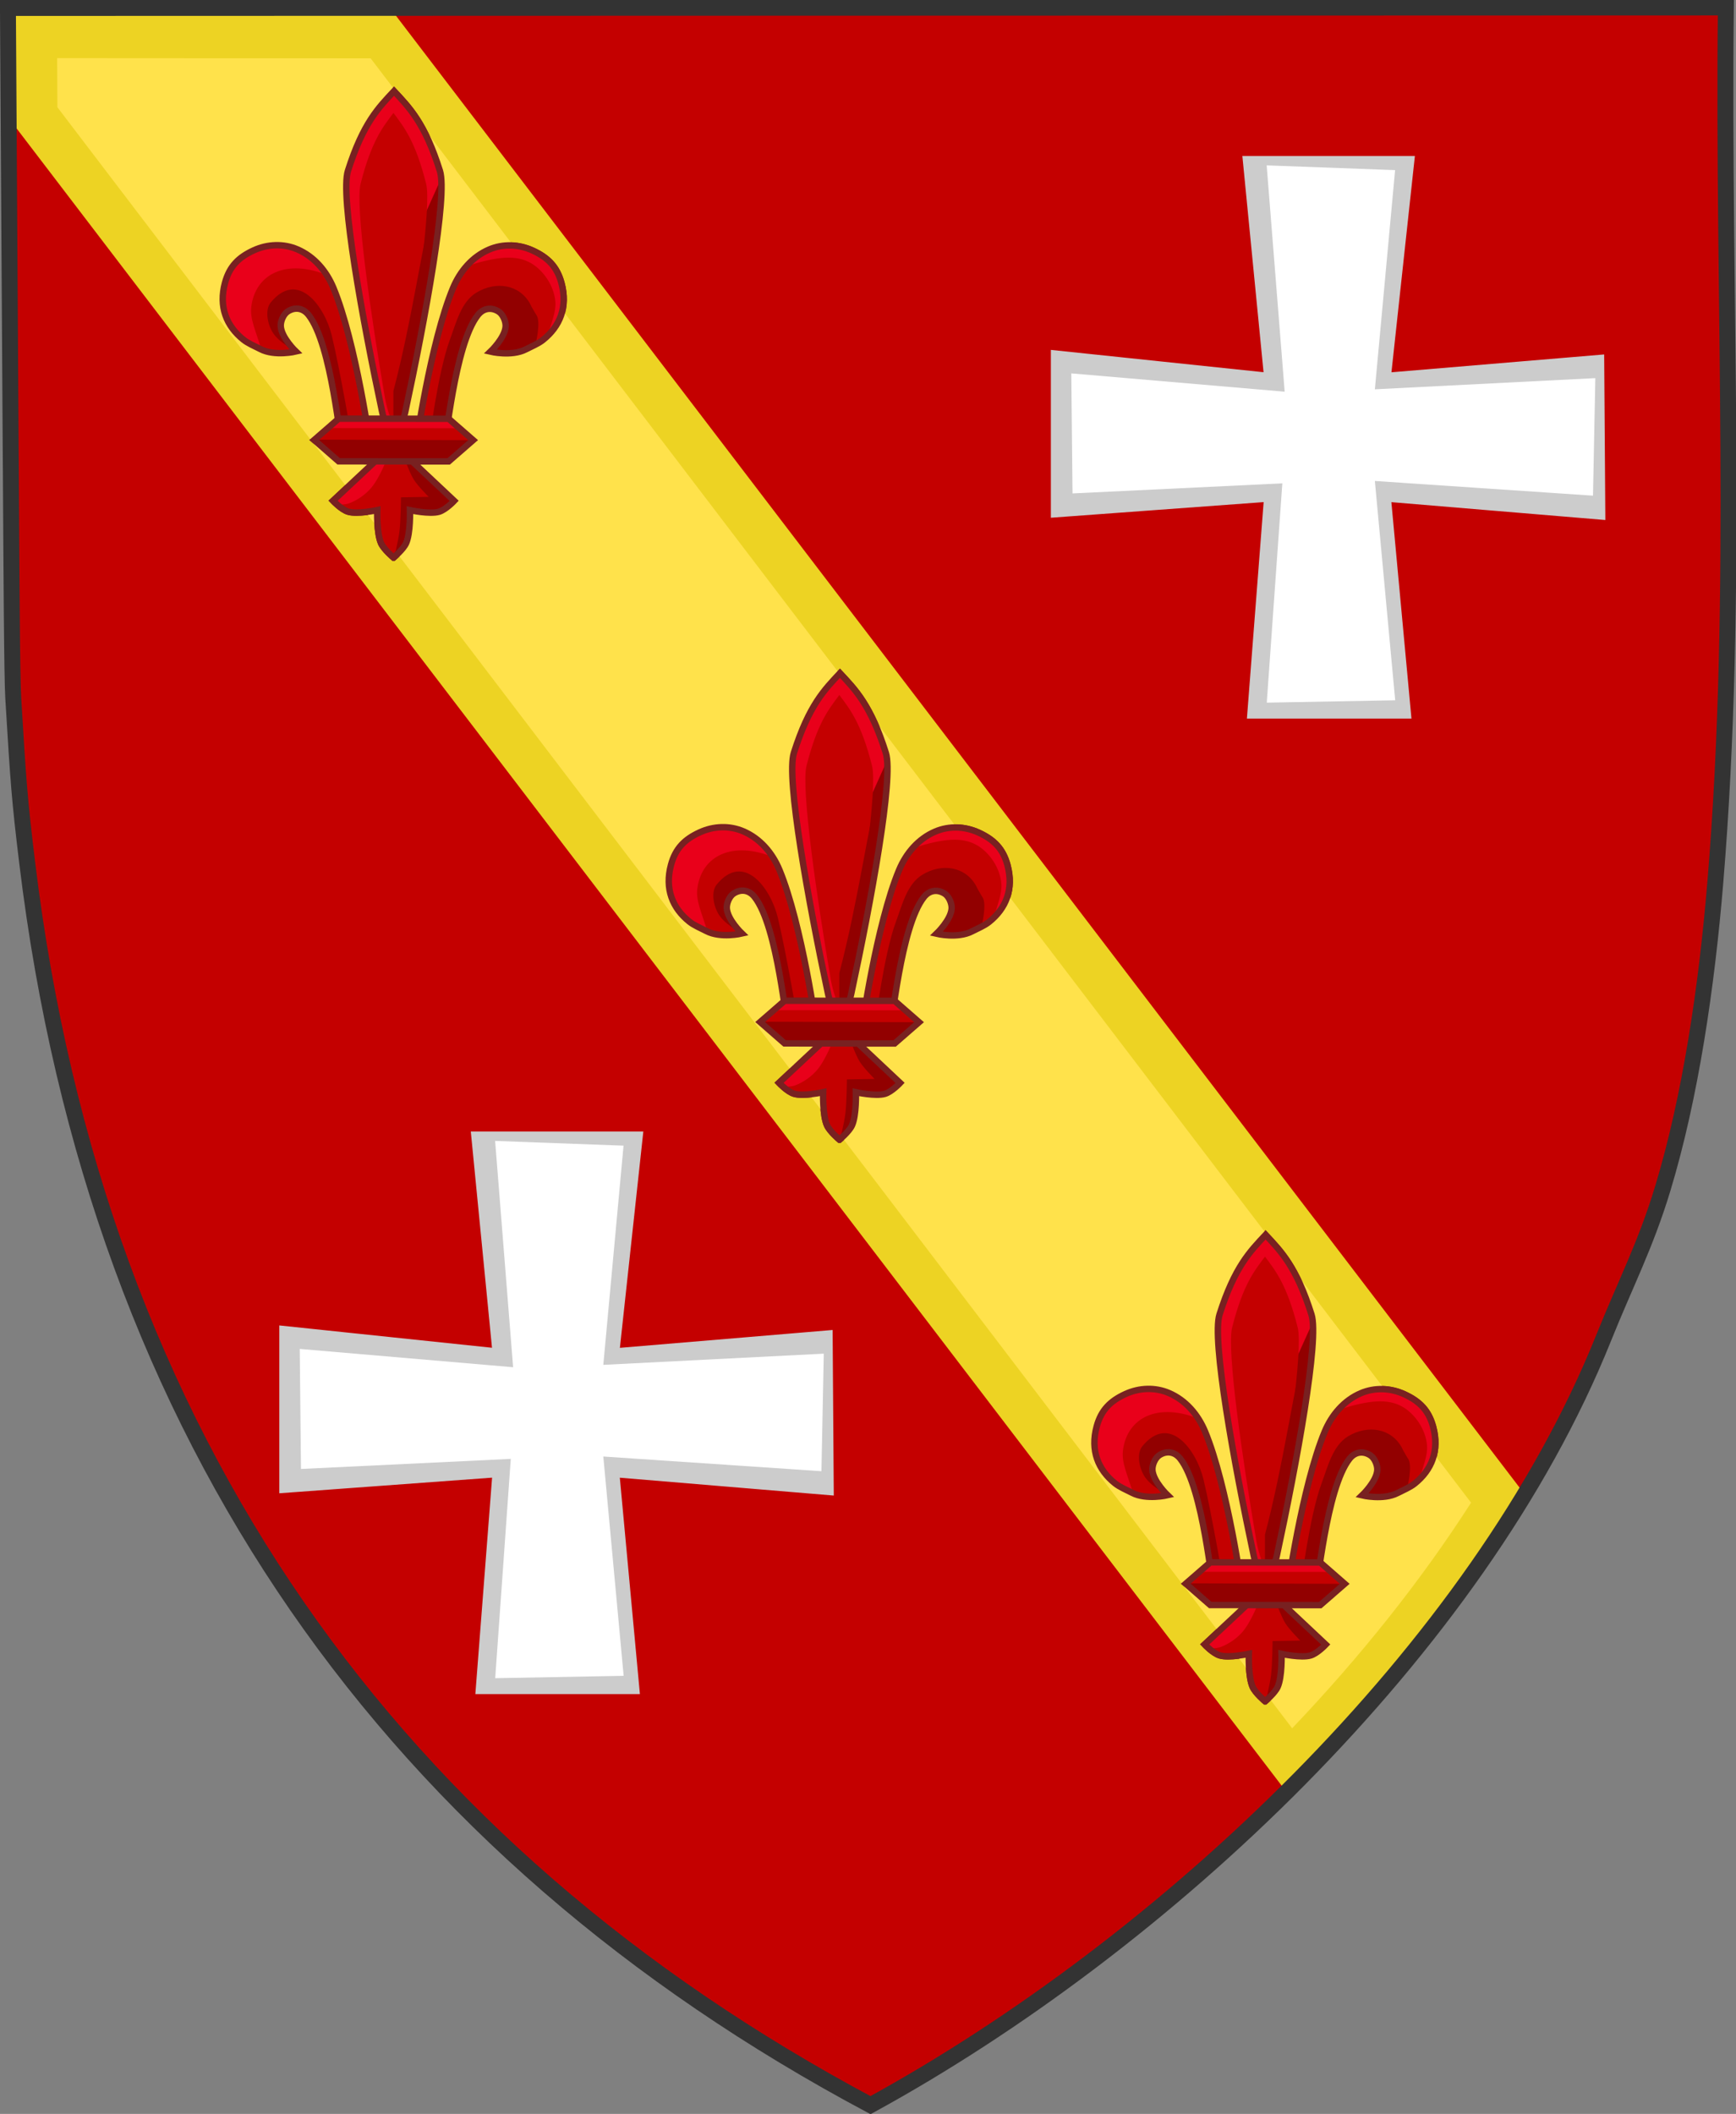 <?xml version="1.0" encoding="UTF-8"?>
<!DOCTYPE svg PUBLIC '-//W3C//DTD SVG 1.1//EN' 'http://www.w3.org/Graphics/SVG/1.1/DTD/svg11.dtd'>
<svg width="218.16" height="265.62" xmlns="http://www.w3.org/2000/svg">
 <rect width="100%" height="100%" fill="#808080" stroke="none"/>
 <g stroke-width="2.63">
  <path d="m1.356 58.297c.084 13.523.147 26.761.309 29.428.649 10.696.78 12.657 1.756 20.71 8.814 72.707 46.265 124.231 105.973 156.085 36.678-20.07 76.337-57.057 92.124-96.381 2.741-6.826 5.276-11.663 7.423-18.74 3.516-11.59 5.539-25.488 6.616-38.465 3.038-36.616.902-72.874 1.329-109.995l-215.888.063.356 57.293z" fill="#c40000"/>
  <path d="m49.004.987-48.004.012.083 13.825 160.589 210.347c11.565-11.477 21.92-24.146 29.941-37.394l-142.608-186.791z" fill="#edd323"/>
  <path d="m49.388 70.078s-1.204-1.014-1.559-1.786c-.588-1.279-.489-4.178-.489-4.178s-2.474.543-3.653.192c-.853-.254-1.896-1.374-1.896-1.374l7.612-7.131 7.598 7.146s-1.046 1.118-1.899 1.37c-1.18.348-3.652-.2-3.652-.2s.092 2.899-.498 4.177c-.356.772-1.562 1.783-1.562 1.783z" fill="#c40000"/>
  <path d="m49.495 70.145s.534-1.996.7-3.346c.176-1.428.194-4.294.194-4.294l3.482-.06s-1.374-1.368-1.88-2.184c-.607-.98-1.343-3.186-1.343-3.186l6.388 5.816-1.394 1.198-1.583.314-2.469-.381-.383 3.662-1.712 2.461z" fill="#920000"/>
  <path d="m49.384 55.75s-1.385 3.986-2.728 5.554c-.737.862-1.726 1.552-2.787 1.955-.516.196-1.646.188-1.646.188l-.443-.569 7.604-7.128z" fill="#e9001a"/>
  <path transform="matrix(.307 3e-4 -3e-4 .306 -56.04 6.8)" d="m343.84 206.44s-3.928-3.309-5.087-5.832c-1.919-4.178-1.609-13.652-1.609-13.652s-8.062 1.782-11.906.64c-2.781-.826-6.185-4.484-6.185-4.484l24.788-23.328 24.788 23.328s-3.404 3.658-6.185 4.484c-3.844 1.141-11.906-.64-11.906-.64s.31 9.474-1.609 13.652c-1.159 2.523-5.087 5.832-5.087 5.832z" fill="none" stroke="#782121"/>
  <path d="m49.402 55.622s-1.043-1.953-1.453-3.878c-2.477-11.629-5.287-27.13-4.289-30.272 1.909-6.011 3.862-7.956 5.785-10.01 1.919 2.058 3.868 4.007 5.766 10.021 0.992 3.144-1.849 18.64-4.348 30.264-0.414 1.925-1.46 3.876-1.46 3.876z" fill="#e9001a"/>
  <path d="m49.341 55.701-0.301-19.053 6.417-14.256-0.864 10.111-1.931 10.323-2.358 10.641-0.963 2.234z" fill="#920000"/>
  <path d="m49.404 53.412s-0.743-1.734-1.035-3.444c-1.763-10.325-3.763-24.089-3.051-26.88 1.362-5.338 2.754-7.065 4.125-8.889 1.367 1.827 2.756 3.557 4.107 8.898 0.706 2.792-1.321 16.552-3.104 26.874-0.295 1.709-1.042 3.442-1.042 3.442z" fill="#c40000"/>
  <path d="m49.433 55.689 0.006-6.549c2.361-9.015 3.515-17.856 5.072-24.073l-3.374 25.988-1.704 4.634z" fill="#920000"/>
  <path transform="matrix(.307 3e-4 -3e-4 .306 -56.04 6.8)" d="m343.84 159.2s-3.405-6.379-4.748-12.669c-8.111-37.992-17.32-88.638-14.077-98.909 6.204-19.648 12.563-26.011 18.825-32.729 6.263 6.718 12.621 13.081 18.825 32.729 3.243 10.27-5.967 60.917-14.077 98.909-1.343 6.29-4.748 12.669-4.748 12.669z" fill="none" stroke="#782121"/>
  <path d="m52.117 56.682c-.015-.231 1.905-13.696 4.751-20.502.883-2.111 2.416-3.911 4.522-4.815 1.755-.754 3.746-.669 5.481.13 1.923.885 3.053 2.04 3.604 4.078.819 3.033-.195 5.457-2.316 7.149-.607.485-1.411.803-2.159 1.19-1.789.924-4.443.29-4.443.29s1.817-1.731 1.908-3.169c.04-.632-.337-1.521-.87-1.865-.93-.6-1.935-.434-2.621.434-2.963 3.753-3.979 16.46-4.312 16.459l-3.546.62z" fill="#c40000"/>
  <path d="m61.557 44.2s1.817-1.731 1.908-3.169c.04-.632-.337-1.521-.87-1.865-.93-.6-1.935-.434-2.621.434-2.963 3.753-3.979 16.46-4.312 16.459l-3.546.62-.076.056 1.892-1.177s1.083-8.775 2.612-12.882c.786-2.11 1.389-4.714 3.314-5.889 2.436-1.487 5.423-1.06 6.772 1.421.624 1.148.031 3.064-.791 4.085-.979 1.216-4.282 1.906-4.282 1.906z" fill="#920000"/>
  <path d="m68.839 42.242 1.907-2.942.056-3.035-.994-2.623-2.898-2.071-3.068-.689-2.383.552-2.554 1.934c3.527-1.1 5.941-1.395 7.855-.271 1.502.882 2.874 2.793 3.032 4.839.099 1.289-.505 2.565-.954 4.306z" fill="#e9001a"/>
  <path d="m67.27 43.401s.775-2.974.123-3.837c-.276-.365-.761-1.555-1.218-1.575-1.206-.053-2.755 2.585-2.755 2.585l-.474 1.842-1.26 1.685 3.145.317 2.438-1.017z" fill="#920000"/>
  <path transform="matrix(.307 3e-4 -3e-4 .306 -55.82 7.73)" d="m351.97 159.62c-.05-.756 6.165-44.76 15.421-67.009 2.871-6.901 7.861-12.787 14.724-15.749 5.718-2.468 12.209-2.197 17.866.406 6.269 2.885 9.958 6.655 11.759 13.313 2.68 9.908-.618 17.832-7.526 23.37-1.978 1.586-4.597 2.63-7.032 3.894-5.827 3.025-14.481.962-14.481.962s5.918-5.662 6.21-10.361c.129-2.066-1.103-4.968-2.842-6.091-3.034-1.959-6.31-1.411-8.541 1.428-9.647 12.275-12.918 53.799-14.001 53.799l-11.556 2.037z" fill="none" stroke="#782121"/>
  <path d="m46.678 56.681c.016-.231-1.878-13.699-4.711-20.511-.879-2.113-2.408-3.915-4.513-4.824-1.754-.757-3.745-.676-5.481.119-1.924.881-3.057 2.034-3.612 4.071-.825 3.031.184 5.457 2.302 7.154.606.486 1.409.806 2.156 1.194 1.787.927 4.442.299 4.442.299s-1.814-1.734-1.902-3.172c-.039-.632.34-1.52.874-1.863.931-.599 1.936-.43 2.62.44 2.956 3.759 3.947 16.468 4.279 16.468l3.545.627z" fill="#c40000"/>
  <path d="m37.262 44.18s-1.814-1.734-1.902-3.173c-.039-.632.34-1.52.874-1.863.931-.599 1.936-.43 2.62.44 2.956 3.759 3.947 16.467 4.279 16.468l3.545.627.076.056-2.475-1.181s-1.555-9.159-2.586-13.388c-.887-3.638-4.246-8.31-7.67-4.152-.827 1.004-.351 3.063.469 4.086.976 1.217 2.771 2.08 2.771 2.08z" fill="#920000"/>
  <path d="m32.86 43.992-2.274-1.393-2.011-2.457-.548-2.986.554-2.749 2.523-2.512 2.915-1.176 2.442.159 2.996 1.796 1.762 1.956c-5.218-2.17-9.106-.223-9.636 3.895-.206 1.606.585 3.089 1.277 5.465z" fill="#e9001a"/>
  <path transform="matrix(-.307 -3e-4 -3e-4 .306 154.71 7.94)" d="m351.97 159.62c-.05-.756 6.165-44.76 15.421-67.009 2.871-6.901 7.861-12.787 14.724-15.749 5.718-2.468 12.209-2.197 17.866.406 6.269 2.885 9.958 6.655 11.759 13.313 2.68 9.908-.618 17.832-7.526 23.37-1.978 1.586-4.597 2.63-7.032 3.894-5.827 3.025-14.481.962-14.481.962s5.918-5.662 6.21-10.361c.129-2.066-1.103-4.968-2.842-6.091-3.034-1.959-6.31-1.411-8.541 1.428-9.647 12.275-12.918 53.799-14.001 53.799l-11.556 2.037z" fill="none" stroke="#782121"/>
  <path d="m59.383 55.344-3.068-2.709-13.819-0.013-3.073 2.676 3.068 2.683 13.819 0.013" fill="#c40000"/>
  <path d="m39.53 55.254 2.977 2.709 13.831.058 3.027-2.792-.044.089z" fill="#920000"/>
  <path d="m41.541 53.802.927-1.046 13.792-.171.977 1.233z" fill="#e9001a"/>
  <path transform="matrix(.307 3e-4 -3e-4 .306 -56.04 6.8)" d="m376.37 158.17-10.009-8.756h-45.041l-10.009 8.756 10.009 8.756h45.041z" fill="none" stroke="#782121"/>
  <path d="m105.428 143.218s-1.204-1.014-1.559-1.786c-.588-1.279-.489-4.178-.489-4.178s-2.474.543-3.653.192c-.853-.254-1.896-1.374-1.896-1.374l7.612-7.131 7.598 7.146s-1.046 1.118-1.899 1.37c-1.18.348-3.652-.2-3.652-.2s.092 2.899-.498 4.177c-.356.772-1.562 1.783-1.562 1.783z" fill="#c40000"/>
  <path d="m105.535 143.285s.534-1.996.7-3.346c.176-1.428.194-4.294.194-4.294l3.482-.06s-1.374-1.368-1.88-2.184c-.607-.98-1.343-3.186-1.343-3.186l6.388 5.816-1.394 1.198-1.583.314-2.469-.381-.383 3.662-1.712 2.461z" fill="#920000"/>
  <path d="m105.424 128.89s-1.385 3.986-2.728 5.554c-.737.862-1.726 1.552-2.787 1.955-.516.196-1.646.188-1.646.188l-.443-.569 7.604-7.128z" fill="#e9001a"/>
  <path transform="matrix(.307 3e-4 -3e-4 .306 0 79.94)" d="m343.84 206.44s-3.928-3.309-5.087-5.832c-1.919-4.178-1.609-13.652-1.609-13.652s-8.062 1.782-11.906.64c-2.781-.826-6.185-4.484-6.185-4.484l24.788-23.328 24.788 23.328s-3.404 3.658-6.185 4.484c-3.844 1.141-11.906-.64-11.906-.64s.31 9.474-1.609 13.652c-1.159 2.523-5.087 5.832-5.087 5.832z" fill="none" stroke="#782121"/>
  <path d="m105.44 128.76s-1.043-1.953-1.453-3.878c-2.477-11.629-5.287-27.13-4.289-30.272 1.909-6.011 3.862-7.956 5.785-10.01 1.919 2.058 3.868 4.007 5.766 10.021 0.992 3.144-1.849 18.64-4.348 30.264-0.414 1.925-1.46 3.876-1.46 3.876z" fill="#e9001a"/>
  <path d="m105.38 128.84-0.301-19.053 6.417-14.256-0.864 10.111-1.931 10.323-2.358 10.641-0.963 2.234z" fill="#920000"/>
  <path d="m105.44 126.55s-0.743-1.734-1.035-3.444c-1.763-10.325-3.763-24.089-3.051-26.88 1.362-5.338 2.754-7.065 4.125-8.889 1.367 1.827 2.756 3.557 4.107 8.898 0.706 2.792-1.321 16.552-3.104 26.874-0.295 1.709-1.042 3.442-1.042 3.442z" fill="#c40000"/>
  <path d="m105.47 128.83 0.006-6.549c2.361-9.015 3.515-17.856 5.072-24.073l-3.374 25.988-1.704 4.634z" fill="#920000"/>
  <path transform="matrix(.307 3e-4 -3e-4 .306 0 79.94)" d="m343.84 159.2s-3.405-6.379-4.748-12.669c-8.111-37.992-17.32-88.638-14.077-98.909 6.204-19.648 12.563-26.011 18.825-32.729 6.263 6.718 12.621 13.081 18.825 32.729 3.243 10.27-5.967 60.917-14.077 98.909-1.343 6.29-4.748 12.669-4.748 12.669z" fill="none" stroke="#782121"/>
  <path d="m108.166 129.822c-.015-.231 1.905-13.696 4.751-20.502.883-2.111 2.416-3.911 4.522-4.815 1.755-.754 3.746-.669 5.481.13 1.923.885 3.053 2.04 3.604 4.078.819 3.033-.195 5.457-2.316 7.149-.607.485-1.411.803-2.159 1.19-1.789.924-4.443.29-4.443.29s1.817-1.731 1.908-3.169c.04-.632-.337-1.521-.87-1.865-.93-.6-1.935-.434-2.621.434-2.963 3.753-3.979 16.46-4.312 16.459l-3.546.62z" fill="#c40000"/>
  <path d="m117.607 117.34s1.817-1.731 1.908-3.169c.04-.632-.337-1.521-.87-1.865-.93-.6-1.935-.434-2.621.434-2.963 3.753-3.979 16.46-4.312 16.459l-3.546.62-.076.056 1.892-1.177s1.083-8.775 2.612-12.882c.786-2.11 1.389-4.714 3.314-5.889 2.436-1.487 5.423-1.06 6.772 1.421.624 1.148.031 3.064-.791 4.085-.979 1.216-4.282 1.906-4.282 1.906z" fill="#920000"/>
  <path d="m124.889 115.382 1.907-2.942.056-3.035-.994-2.623-2.898-2.071-3.068-.689-2.383.552-2.554 1.934c3.527-1.1 5.941-1.395 7.855-.271 1.502.882 2.874 2.793 3.032 4.839.099 1.289-.505 2.565-.954 4.306z" fill="#e9001a"/>
  <path d="m123.32 116.541s.775-2.974.123-3.837c-.276-.365-.761-1.555-1.218-1.575-1.206-.053-2.755 2.585-2.755 2.585l-.474 1.842-1.26 1.685 3.145.317 2.438-1.017z" fill="#920000"/>
  <path transform="matrix(.307 3e-4 -3e-4 .306 .23 80.87)" d="m351.97 159.62c-.05-.756 6.165-44.76 15.421-67.009 2.871-6.901 7.861-12.787 14.724-15.749 5.718-2.468 12.209-2.197 17.866.406 6.269 2.885 9.958 6.655 11.759 13.313 2.68 9.908-.618 17.832-7.526 23.37-1.978 1.586-4.597 2.63-7.032 3.894-5.827 3.025-14.481.962-14.481.962s5.918-5.662 6.21-10.361c.129-2.066-1.103-4.968-2.842-6.091-3.034-1.959-6.31-1.411-8.541 1.428-9.647 12.275-12.918 53.799-14.001 53.799l-11.556 2.037z" fill="none" stroke="#782121"/>
  <path d="m102.728 129.821c.016-.231-1.878-13.699-4.711-20.511-.879-2.113-2.408-3.915-4.513-4.824-1.754-.757-3.745-.676-5.481.119-1.924.881-3.057 2.034-3.612 4.071-.825 3.031.184 5.457 2.302 7.154.606.486 1.409.806 2.156 1.194 1.787.927 4.442.299 4.442.299s-1.814-1.734-1.902-3.172c-.039-.632.34-1.52.874-1.863.931-.599 1.936-.43 2.62.44 2.956 3.759 3.947 16.468 4.279 16.468l3.545.627z" fill="#c40000"/>
  <path d="m93.312 117.32s-1.814-1.734-1.902-3.173c-.039-.632.34-1.52.874-1.863.931-.599 1.936-.43 2.62.44 2.956 3.759 3.947 16.467 4.279 16.468l3.545.627.076.056-2.475-1.181s-1.555-9.159-2.586-13.388c-.887-3.638-4.246-8.31-7.67-4.152-.827 1.004-.351 3.063.469 4.086.976 1.217 2.771 2.08 2.771 2.08z" fill="#920000"/>
  <path d="m88.91 117.132-2.274-1.393-2.011-2.457-.548-2.986.554-2.749 2.523-2.512 2.915-1.176 2.442.159 2.996 1.796 1.762 1.956c-5.218-2.17-9.106-.223-9.636 3.895-.206 1.606.585 3.089 1.277 5.465z" fill="#e9001a"/>
  <path transform="matrix(-.307 -3e-4 -3e-4 .306 210.76 81.08)" d="m351.97 159.62c-.05-.756 6.165-44.76 15.421-67.009 2.871-6.901 7.861-12.787 14.724-15.749 5.718-2.468 12.209-2.197 17.866.406 6.269 2.885 9.958 6.655 11.759 13.313 2.68 9.908-.618 17.832-7.526 23.37-1.978 1.586-4.597 2.63-7.032 3.894-5.827 3.025-14.481.962-14.481.962s5.918-5.662 6.21-10.361c.129-2.066-1.103-4.968-2.842-6.091-3.034-1.959-6.31-1.411-8.541 1.428-9.647 12.275-12.918 53.799-14.001 53.799l-11.556 2.037z" fill="none" stroke="#782121"/>
  <path d="m115.42 128.48-3.068-2.709-13.819-0.013-3.073 2.676 3.068 2.683 13.819 0.013" fill="#c40000"/>
  <path d="m95.57 128.39 2.977 2.709 13.831 0.058 3.027-2.792-0.044 0.089z" fill="#920000"/>
  <path d="m97.581 126.942.927-1.046 13.792-.171.977 1.233z" fill="#e9001a"/>
  <path transform="matrix(.307 3e-4 -3e-4 .306 0 79.94)" d="m376.37 158.17-10.009-8.756h-45.041l-10.009 8.756 10.009 8.756h45.041z" fill="none" stroke="#782121"/>
  <path d="m158.918 213.788s-1.204-1.014-1.559-1.786c-.588-1.279-.489-4.178-.489-4.178s-2.474.543-3.653.192c-.853-.254-1.896-1.374-1.896-1.374l7.612-7.131 7.598 7.146s-1.046 1.118-1.899 1.37c-1.18.348-3.652-.2-3.652-.2s.092 2.899-.498 4.177c-.356.772-1.562 1.783-1.562 1.783z" fill="#c40000"/>
  <path d="m159.025 213.855s.534-1.996.7-3.346c.176-1.428.194-4.294.194-4.294l3.482-.06s-1.374-1.368-1.88-2.184c-.607-.98-1.343-3.186-1.343-3.186l6.388 5.816-1.394 1.198-1.583.314-2.469-.381-.383 3.662-1.712 2.461z" fill="#920000"/>
  <path d="m158.914 199.46s-1.385 3.986-2.728 5.554c-.737.862-1.726 1.552-2.787 1.955-.516.196-1.646.188-1.646.188l-.443-.569 7.604-7.128z" fill="#e9001a"/>
  <path transform="matrix(.307 3e-4 -3e-4 .306 53.49 150.51)" d="m343.84 206.44s-3.928-3.309-5.087-5.832c-1.919-4.178-1.609-13.652-1.609-13.652s-8.062 1.782-11.906.64c-2.781-.826-6.185-4.484-6.185-4.484l24.788-23.328 24.788 23.328s-3.404 3.658-6.185 4.484c-3.844 1.141-11.906-.64-11.906-.64s.31 9.474-1.609 13.652c-1.159 2.523-5.087 5.832-5.087 5.832z" fill="none" stroke="#782121"/>
  <path d="m158.93 199.33s-1.043-1.953-1.453-3.878c-2.477-11.629-5.287-27.13-4.289-30.272 1.909-6.011 3.862-7.956 5.785-10.01 1.919 2.058 3.868 4.007 5.766 10.021 0.992 3.144-1.849 18.64-4.348 30.264-0.414 1.925-1.46 3.876-1.46 3.876z" fill="#e9001a"/>
  <path d="m158.87 199.41-0.301-19.053 6.417-14.256-0.864 10.111-1.931 10.323-2.358 10.641-0.963 2.234z" fill="#920000"/>
  <path d="m158.93 197.12s-0.743-1.734-1.035-3.444c-1.763-10.325-3.763-24.089-3.051-26.88 1.362-5.338 2.754-7.065 4.125-8.889 1.367 1.827 2.756 3.557 4.107 8.898 0.706 2.792-1.321 16.552-3.104 26.874-0.295 1.709-1.042 3.442-1.042 3.442z" fill="#c40000"/>
  <path d="m158.96 199.4 0.006-6.549c2.361-9.015 3.515-17.856 5.072-24.073l-3.374 25.988-1.704 4.634z" fill="#920000"/>
  <path transform="matrix(.307 3e-4 -3e-4 .306 53.49 150.51)" d="m343.84 159.2s-3.405-6.379-4.748-12.669c-8.111-37.992-17.32-88.638-14.077-98.909 6.204-19.648 12.563-26.011 18.825-32.729 6.263 6.718 12.621 13.081 18.825 32.729 3.243 10.27-5.967 60.917-14.077 98.909-1.343 6.29-4.748 12.669-4.748 12.669z" fill="none" stroke="#782121"/>
  <path d="m161.656 200.393c-.015-.231 1.905-13.696 4.751-20.502.883-2.111 2.416-3.911 4.522-4.815 1.755-.754 3.746-.669 5.481.13 1.923.885 3.053 2.04 3.604 4.078.819 3.033-.195 5.457-2.316 7.149-.607.485-1.411.803-2.159 1.19-1.789.924-4.443.29-4.443.29s1.817-1.731 1.908-3.169c.04-.632-.337-1.521-.87-1.865-.93-.6-1.935-.434-2.621.434-2.963 3.753-3.979 16.46-4.312 16.459l-3.546.62z" fill="#c40000"/>
  <path d="m171.097 187.91s1.817-1.731 1.908-3.169c.04-.632-.337-1.521-.87-1.865-.93-.6-1.935-.434-2.621.434-2.963 3.753-3.979 16.46-4.312 16.459l-3.546.62-.076.056 1.892-1.177s1.083-8.775 2.612-12.882c.786-2.11 1.389-4.714 3.314-5.889 2.436-1.487 5.423-1.06 6.772 1.421.624 1.148.031 3.064-.791 4.085-.979 1.216-4.282 1.906-4.282 1.906z" fill="#920000"/>
  <path d="m178.379 185.952 1.907-2.942.056-3.035-.994-2.623-2.898-2.071-3.068-.689-2.383.552-2.554 1.934c3.527-1.1 5.941-1.395 7.855-.271 1.502.882 2.874 2.793 3.032 4.839.099 1.289-.505 2.565-.954 4.306z" fill="#e9001a"/>
  <path d="m176.81 187.111s.775-2.974.123-3.837c-.276-.365-.761-1.555-1.218-1.575-1.206-.053-2.755 2.585-2.755 2.585l-.474 1.842-1.26 1.685 3.145.317 2.438-1.017z" fill="#920000"/>
  <path transform="matrix(.307 3e-4 -3e-4 .306 53.72 151.44)" d="m351.97 159.62c-.05-.756 6.165-44.76 15.421-67.009 2.871-6.901 7.861-12.787 14.724-15.749 5.718-2.468 12.209-2.197 17.866.406 6.269 2.885 9.958 6.655 11.759 13.313 2.68 9.908-.618 17.832-7.526 23.37-1.978 1.586-4.597 2.63-7.032 3.894-5.827 3.025-14.481.962-14.481.962s5.918-5.662 6.21-10.361c.129-2.066-1.103-4.968-2.842-6.091-3.034-1.959-6.31-1.411-8.541 1.428-9.647 12.275-12.918 53.799-14.001 53.799l-11.556 2.037z" fill="none" stroke="#782121"/>
  <path d="m156.218 200.391c.016-.231-1.878-13.699-4.711-20.511-.879-2.113-2.408-3.915-4.513-4.824-1.754-.757-3.745-.676-5.481.119-1.924.881-3.057 2.034-3.612 4.071-.825 3.031.184 5.457 2.302 7.154.606.486 1.409.806 2.156 1.194 1.787.927 4.442.299 4.442.299s-1.814-1.734-1.902-3.172c-.039-.632.34-1.52.874-1.863.931-.599 1.936-.43 2.62.44 2.956 3.759 3.947 16.468 4.279 16.468l3.545.627z" fill="#c40000"/>
  <path d="m146.802 187.89s-1.814-1.734-1.902-3.173c-.039-.632.34-1.52.874-1.863.931-.599 1.936-.43 2.62.44 2.956 3.759 3.947 16.467 4.279 16.468l3.545.627.076.056-2.475-1.181s-1.555-9.159-2.586-13.388c-.887-3.638-4.246-8.31-7.67-4.152-.827 1.004-.351 3.063.469 4.086.976 1.217 2.771 2.08 2.771 2.08z" fill="#920000"/>
  <path d="m142.4 187.702-2.274-1.393-2.011-2.457-.548-2.986.554-2.749 2.523-2.512 2.915-1.176 2.442.159 2.996 1.796 1.762 1.956c-5.218-2.17-9.106-.223-9.636 3.895-.206 1.606.585 3.089 1.277 5.465z" fill="#e9001a"/>
  <path transform="matrix(-.307 -3e-4 -3e-4 .306 264.25 151.65)" d="m351.97 159.62c-.05-.756 6.165-44.76 15.421-67.009 2.871-6.901 7.861-12.787 14.724-15.749 5.718-2.468 12.209-2.197 17.866.406 6.269 2.885 9.958 6.655 11.759 13.313 2.68 9.908-.618 17.832-7.526 23.37-1.978 1.586-4.597 2.63-7.032 3.894-5.827 3.025-14.481.962-14.481.962s5.918-5.662 6.21-10.361c.129-2.066-1.103-4.968-2.842-6.091-3.034-1.959-6.31-1.411-8.541 1.428-9.647 12.275-12.918 53.799-14.001 53.799l-11.556 2.037z" fill="none" stroke="#782121"/>
  <path d="m168.91 199.05-3.068-2.709-13.819-0.013-3.073 2.676 3.068 2.683 13.819 0.013" fill="#c40000"/>
  <path d="m149.06 198.96 2.977 2.709 13.831 0.058 3.027-2.792-0.044 0.089z" fill="#920000"/>
  <path d="m151.07 197.51 0.927-1.046 13.792-0.171 0.977 1.233z" fill="#e9001a"/>
  <g fill="none">
   <path transform="matrix(.307 3e-4 -3e-4 .306 53.49 150.51)" d="m376.37 158.17-10.009-8.756h-45.041l-10.009 8.756 10.009 8.756h45.041z" stroke="#782121"/>
   <path d="m1.356 58.297c.084 13.523.147 26.761.309 29.428.649 10.696.78 12.657 1.756 20.71 8.814 72.707 46.265 124.231 105.973 156.085 36.678-20.07 76.337-57.057 92.124-96.381 2.741-6.826 5.276-11.663 7.423-18.74 3.516-11.59 5.539-25.488 6.616-38.465 3.038-36.616.902-72.874 1.329-109.995l-215.888.063.356 57.293z" stroke="#333" stroke-width="2"/>
  </g>
 </g>
 <g fill-rule="evenodd">
  <path transform="matrix(.24 0 0 .244 -47.39 69.24)" d="m445.91 300.68 11.118 111.57-111.57-11.517v82.619l111.57-8.062-8.777 111.62h82.35l-10.532-111.62 112.21 9.214-.585-81.468-111.62 9.214 12.288-111.57z" fill="#ccc" stroke="#ccc" stroke-linecap="square" stroke-width="3.5"/>
  <path d="m62.22 143.36 2.262 28.437-26.814-2.301 0.153 15.084 26.367-1.266-1.957 27.556 16.141-0.298-2.556-27.556 27.412 1.845 0.293-14.769-27.705 1.406 2.543-27.543z" fill="#fff"/>
 </g>
 <g fill-rule="evenodd">
  <path transform="matrix(.24 0 0 .244 49.57 -53.34)" d="m445.91 300.68 11.118 111.57-111.57-11.517v82.619l111.57-8.062-8.777 111.62h82.35l-10.532-111.62 112.21 9.214-.585-81.468-111.62 9.214 12.288-111.57z" fill="#ccc" stroke="#ccc" stroke-linecap="square" stroke-width="3.5"/>
  <path d="m159.18 20.78 2.262 28.437-26.814-2.301 0.153 15.084 26.367-1.266-1.957 27.556 16.141-0.298-2.556-27.556 27.412 1.845 0.293-14.769-27.705 1.406 2.543-27.543z" fill="#fff"/>
 </g>
 <path d="m46.581 7.33-39.399-0.024 0.031 6.17 155.17 203.69c8.515-8.937 16.158-18.483 22.484-28.348l-138.29-181.49z" fill="#ffe24b"/>
 <g stroke-width="2.63">
  <path d="m49.388 70.066s-1.204-1.014-1.559-1.786c-.588-1.279-.489-4.178-.489-4.178s-2.474.543-3.653.192c-.853-.254-1.896-1.374-1.896-1.374l7.612-7.131 7.598 7.146s-1.046 1.118-1.899 1.37c-1.18.348-3.652-.199-3.652-.199s.092 2.899-.498 4.177c-.356.772-1.562 1.783-1.562 1.783z" fill="#c40000"/>
  <path d="m49.495 70.133s.534-1.996.7-3.346c.176-1.428.194-4.294.194-4.294l3.482-.06s-1.374-1.368-1.88-2.184c-.607-.98-1.343-3.186-1.343-3.186l6.388 5.816-1.394 1.198-1.583.314-2.469-.381-.383 3.662-1.712 2.461z" fill="#920000"/>
  <path d="m49.384 55.739s-1.385 3.986-2.728 5.554c-.737.862-1.726 1.552-2.787 1.955-.516.196-1.646.188-1.646.188l-.443-.569 7.604-7.128z" fill="#e9001a"/>
  <path transform="matrix(.307 3e-4 -3e-4 .306 -56.04 6.79)" d="m343.84 206.44s-3.928-3.309-5.087-5.832c-1.919-4.178-1.609-13.652-1.609-13.652s-8.062 1.782-11.906.64c-2.781-.826-6.185-4.484-6.185-4.484l24.788-23.328 24.788 23.328s-3.404 3.658-6.185 4.484c-3.844 1.141-11.906-.64-11.906-.64s.31 9.474-1.609 13.652c-1.159 2.523-5.087 5.832-5.087 5.832z" fill="none" stroke="#782121"/>
  <path d="m49.402 55.61s-1.043-1.953-1.453-3.878c-2.477-11.628-5.287-27.129-4.289-30.271 1.909-6.011 3.862-7.956 5.785-10.01 1.919 2.058 3.868 4.007 5.766 10.021 0.992 3.144-1.849 18.639-4.348 30.263-0.414 1.924-1.46 3.875-1.46 3.875z" fill="#e9001a"/>
  <path d="m49.341 55.689-0.301-19.052 6.417-14.256-0.864 10.11-1.931 10.322-2.358 10.641-0.963 2.234z" fill="#920000"/>
  <path d="m49.404 53.401s-0.743-1.734-1.035-3.444c-1.763-10.325-3.763-24.088-3.051-26.879 1.362-5.337 2.754-7.065 4.125-8.889 1.367 1.827 2.756 3.557 4.107 8.897 0.706 2.792-1.321 16.551-3.104 26.873-0.295 1.709-1.042 3.442-1.042 3.442z" fill="#c40000"/>
  <path d="m49.433 55.677 0.006-6.549c2.361-9.014 3.515-17.855 5.072-24.072l-3.374 25.987-1.704 4.633z" fill="#920000"/>
  <path transform="matrix(.307 3e-4 -3e-4 .306 -56.04 6.79)" d="m343.84 159.2s-3.405-6.379-4.748-12.669c-8.111-37.992-17.32-88.638-14.077-98.909 6.204-19.648 12.563-26.011 18.825-32.729 6.263 6.718 12.621 13.081 18.825 32.729 3.243 10.27-5.967 60.917-14.077 98.909-1.343 6.29-4.748 12.669-4.748 12.669z" fill="none" stroke="#782121"/>
  <path d="m52.117 56.671c-.015-.232 1.905-13.695 4.751-20.501.883-2.111 2.416-3.911 4.522-4.815 1.755-.753 3.746-.669 5.481.13 1.923.885 3.053 2.039 3.604 4.077.819 3.033-.195 5.457-2.316 7.149-.607.485-1.411.803-2.159 1.19-1.789.924-4.443.29-4.443.29s1.817-1.731 1.908-3.169c.04-.632-.337-1.521-.87-1.865-.93-.6-1.935-.434-2.621.434-2.963 3.753-3.979 16.459-4.312 16.459l-3.546.62z" fill="#c40000"/>
  <path d="m61.557 44.189s1.817-1.731 1.908-3.169c.04-.632-.337-1.521-.87-1.865-.93-.6-1.935-.434-2.621.434-2.963 3.753-3.979 16.459-4.312 16.459l-3.546.62-.076.056 1.892-1.177s1.083-8.775 2.612-12.882c.786-2.11 1.389-4.714 3.314-5.889 2.436-1.487 5.423-1.06 6.772 1.421.624 1.147.031 3.063-.791 4.085-.979 1.215-4.282 1.906-4.282 1.906z" fill="#920000"/>
  <path d="m68.839 42.231 1.907-2.942.056-3.035-.994-2.623-2.898-2.071-3.068-.689-2.383.552-2.554 1.934c3.527-1.1 5.941-1.395 7.855-.271 1.502.882 2.874 2.793 3.032 4.839.099 1.289-.505 2.565-.954 4.306z" fill="#e9001a"/>
  <path d="m67.27 43.39s.775-2.974.123-3.837c-.276-.365-.761-1.555-1.218-1.575-1.206-.053-2.755 2.585-2.755 2.585l-.474 1.842-1.26 1.685 3.145.317 2.438-1.017z" fill="#920000"/>
  <path transform="matrix(.307 3e-4 -3e-4 .306 -55.82 7.72)" d="m351.97 159.62c-.05-.756 6.165-44.76 15.421-67.009 2.871-6.901 7.861-12.787 14.724-15.749 5.718-2.468 12.209-2.197 17.866.406 6.269 2.885 9.958 6.655 11.759 13.313 2.68 9.908-.618 17.832-7.526 23.37-1.978 1.586-4.597 2.63-7.032 3.894-5.827 3.025-14.481.962-14.481.962s5.918-5.662 6.21-10.361c.129-2.066-1.103-4.968-2.842-6.091-3.034-1.959-6.31-1.411-8.541 1.428-9.647 12.275-12.918 53.799-14.001 53.799l-11.556 2.037z" fill="none" stroke="#782121"/>
  <path d="m46.678 56.67c.016-.231-1.878-13.699-4.711-20.51-.879-2.113-2.408-3.915-4.513-4.824-1.754-.757-3.745-.676-5.481.119-1.924.881-3.057 2.034-3.612 4.07-.825 3.031.184 5.457 2.302 7.154.606.486 1.409.806 2.156 1.194 1.787.927 4.442.299 4.442.299s-1.814-1.734-1.902-3.172c-.039-.632.34-1.52.874-1.863.931-.599 1.936-.43 2.62.44 2.956 3.759 3.947 16.467 4.279 16.467l3.545.627z" fill="#c40000"/>
  <path d="m37.262 44.169s-1.814-1.734-1.902-3.172c-.039-.632.34-1.52.874-1.863.931-.599 1.936-.43 2.62.44 2.956 3.759 3.947 16.467 4.279 16.467l3.545.627.076.056-2.475-1.181s-1.555-9.158-2.586-13.388c-.887-3.637-4.246-8.309-7.67-4.151-.827 1.004-.351 3.063.469 4.086.976 1.217 2.771 2.08 2.771 2.08z" fill="#920000"/>
  <path d="m32.86 43.981-2.274-1.393-2.011-2.457-.548-2.986.554-2.749 2.523-2.512 2.915-1.176 2.442.159 2.996 1.796 1.762 1.956c-5.218-2.17-9.106-.223-9.636 3.895-.206 1.606.585 3.089 1.277 5.465z" fill="#e9001a"/>
  <path transform="matrix(-.307 -3e-4 -3e-4 .306 154.71 7.93)" d="m351.97 159.62c-.05-.756 6.165-44.76 15.421-67.009 2.871-6.901 7.861-12.787 14.724-15.749 5.718-2.468 12.209-2.197 17.866.406 6.269 2.885 9.958 6.655 11.759 13.313 2.68 9.908-.618 17.832-7.526 23.37-1.978 1.586-4.597 2.63-7.032 3.894-5.827 3.025-14.481.962-14.481.962s5.918-5.662 6.21-10.361c.129-2.066-1.103-4.968-2.842-6.091-3.034-1.959-6.31-1.411-8.541 1.428-9.647 12.275-12.918 53.799-14.001 53.799l-11.556 2.037z" fill="none" stroke="#782121"/>
  <path d="m59.383 55.332-3.068-2.709-13.819-0.013-3.073 2.676 3.068 2.682 13.819 0.014" fill="#c40000"/>
  <path d="m39.53 55.242 2.977 2.709 13.831.058 3.027-2.792-.044.089z" fill="#920000"/>
  <path d="m41.541 53.791.927-1.046 13.792-.171.977 1.233z" fill="#e9001a"/>
  <path transform="matrix(.307 3e-4 -3e-4 .306 -56.04 6.79)" d="m376.37 158.17-10.009-8.756h-45.041l-10.009 8.756 10.009 8.756h45.041z" fill="none" stroke="#782121"/>
  <path d="m105.428 143.206s-1.204-1.014-1.559-1.786c-.588-1.279-.489-4.178-.489-4.178s-2.474.543-3.653.192c-.853-.254-1.896-1.374-1.896-1.374l7.612-7.131 7.598 7.146s-1.046 1.118-1.899 1.37c-1.18.348-3.652-.199-3.652-.199s.092 2.899-.498 4.177c-.356.772-1.562 1.783-1.562 1.783z" fill="#c40000"/>
  <path d="m105.535 143.273s.534-1.996.7-3.346c.176-1.428.194-4.294.194-4.294l3.482-.06s-1.374-1.368-1.88-2.184c-.607-.98-1.343-3.186-1.343-3.186l6.388 5.816-1.394 1.198-1.583.314-2.469-.381-.383 3.662-1.712 2.461z" fill="#920000"/>
  <path d="m105.424 128.879s-1.385 3.986-2.728 5.554c-.737.862-1.726 1.552-2.787 1.955-.516.196-1.646.188-1.646.188l-.443-.569 7.604-7.128z" fill="#e9001a"/>
  <path transform="matrix(.307 3e-4 -3e-4 .306 0 79.93)" d="m343.84 206.44s-3.928-3.309-5.087-5.832c-1.919-4.178-1.609-13.652-1.609-13.652s-8.062 1.782-11.906.64c-2.781-.826-6.185-4.484-6.185-4.484l24.788-23.328 24.788 23.328s-3.404 3.658-6.185 4.484c-3.844 1.141-11.906-.64-11.906-.64s.31 9.474-1.609 13.652c-1.159 2.523-5.087 5.832-5.087 5.832z" fill="none" stroke="#782121"/>
  <path d="m105.44 128.75s-1.043-1.953-1.453-3.878c-2.477-11.628-5.287-27.129-4.289-30.271 1.909-6.011 3.862-7.956 5.785-10.01 1.919 2.058 3.868 4.007 5.766 10.021 0.992 3.144-1.849 18.639-4.348 30.263-0.414 1.924-1.46 3.875-1.46 3.875z" fill="#e9001a"/>
  <path d="m105.38 128.83-0.301-19.052 6.417-14.256-0.864 10.11-1.931 10.322-2.358 10.641-0.963 2.234z" fill="#920000"/>
  <path d="m105.44 126.54s-0.743-1.734-1.035-3.444c-1.763-10.325-3.763-24.088-3.051-26.879 1.362-5.337 2.754-7.065 4.125-8.889 1.367 1.827 2.756 3.557 4.107 8.897 0.706 2.792-1.321 16.551-3.104 26.873-0.295 1.709-1.042 3.442-1.042 3.442z" fill="#c40000"/>
  <path d="m105.47 128.82 0.006-6.549c2.361-9.014 3.515-17.855 5.072-24.072l-3.374 25.987-1.704 4.633z" fill="#920000"/>
  <path transform="matrix(.307 3e-4 -3e-4 .306 0 79.93)" d="m343.84 159.2s-3.405-6.379-4.748-12.669c-8.111-37.992-17.32-88.638-14.077-98.909 6.204-19.648 12.563-26.011 18.825-32.729 6.263 6.718 12.621 13.081 18.825 32.729 3.243 10.27-5.967 60.917-14.077 98.909-1.343 6.29-4.748 12.669-4.748 12.669z" fill="none" stroke="#782121"/>
  <path d="m108.166 129.811c-.015-.232 1.905-13.695 4.751-20.501.883-2.111 2.416-3.911 4.522-4.815 1.755-.753 3.746-.669 5.481.13 1.923.885 3.053 2.039 3.604 4.077.819 3.033-.195 5.457-2.316 7.149-.607.485-1.411.803-2.159 1.19-1.789.924-4.443.29-4.443.29s1.817-1.731 1.908-3.169c.04-.632-.337-1.521-.87-1.865-.93-.6-1.935-.434-2.621.434-2.963 3.753-3.979 16.459-4.312 16.459l-3.546.62z" fill="#c40000"/>
  <path d="m117.607 117.329s1.817-1.731 1.908-3.169c.04-.632-.337-1.521-.87-1.865-.93-.6-1.935-.434-2.621.434-2.963 3.753-3.979 16.459-4.312 16.459l-3.546.62-.076.056 1.892-1.177s1.083-8.775 2.612-12.882c.786-2.11 1.389-4.714 3.314-5.889 2.436-1.487 5.423-1.06 6.772 1.421.624 1.147.031 3.063-.791 4.085-.979 1.215-4.282 1.906-4.282 1.906z" fill="#920000"/>
  <path d="m124.889 115.371 1.907-2.942.056-3.035-.994-2.623-2.898-2.071-3.068-.689-2.383.552-2.554 1.934c3.527-1.1 5.941-1.395 7.855-.271 1.502.882 2.874 2.793 3.032 4.839.099 1.289-.505 2.565-.954 4.306z" fill="#e9001a"/>
  <path d="m123.32 116.53s.775-2.974.123-3.837c-.276-.365-.761-1.555-1.218-1.575-1.206-.053-2.755 2.585-2.755 2.585l-.474 1.842-1.26 1.685 3.145.317 2.438-1.017z" fill="#920000"/>
  <path transform="matrix(.307 3e-4 -3e-4 .306 .23 80.86)" d="m351.97 159.62c-.05-.756 6.165-44.76 15.421-67.009 2.871-6.901 7.861-12.787 14.724-15.749 5.718-2.468 12.209-2.197 17.866.406 6.269 2.885 9.958 6.655 11.759 13.313 2.68 9.908-.618 17.832-7.526 23.37-1.978 1.586-4.597 2.63-7.032 3.894-5.827 3.025-14.481.962-14.481.962s5.918-5.662 6.21-10.361c.129-2.066-1.103-4.968-2.842-6.091-3.034-1.959-6.31-1.411-8.541 1.428-9.647 12.275-12.918 53.799-14.001 53.799l-11.556 2.037z" fill="none" stroke="#782121"/>
  <path d="m102.728 129.8c.016-.231-1.878-13.699-4.711-20.51-.879-2.113-2.408-3.915-4.513-4.824-1.754-.757-3.745-.676-5.481.119-1.924.881-3.057 2.034-3.612 4.07-.825 3.031.184 5.457 2.302 7.154.606.486 1.409.806 2.156 1.194 1.787.927 4.442.299 4.442.299s-1.814-1.734-1.902-3.172c-.039-.632.34-1.52.874-1.863.931-.599 1.936-.43 2.62.44 2.956 3.759 3.947 16.467 4.279 16.467l3.545.627z" fill="#c40000"/>
  <path d="m93.312 117.299s-1.814-1.734-1.902-3.172c-.039-.632.34-1.52.874-1.863.931-.599 1.936-.43 2.62.44 2.956 3.759 3.947 16.467 4.279 16.467l3.545.627.076.056-2.475-1.181s-1.555-9.158-2.586-13.388c-.887-3.637-4.246-8.309-7.67-4.151-.827 1.004-.351 3.063.469 4.086.976 1.217 2.771 2.08 2.771 2.08z" fill="#920000"/>
  <path d="m88.91 117.111-2.274-1.393-2.011-2.457-.548-2.986.554-2.749 2.523-2.512 2.915-1.176 2.442.159 2.996 1.796 1.762 1.956c-5.218-2.17-9.106-.223-9.636 3.895-.206 1.606.585 3.089 1.277 5.465z" fill="#e9001a"/>
  <path transform="matrix(-.307 -3e-4 -3e-4 .306 210.76 81.06)" d="m351.97 159.62c-.05-.756 6.165-44.76 15.421-67.009 2.871-6.901 7.861-12.787 14.724-15.749 5.718-2.468 12.209-2.197 17.866.406 6.269 2.885 9.958 6.655 11.759 13.313 2.68 9.908-.618 17.832-7.526 23.37-1.978 1.586-4.597 2.63-7.032 3.894-5.827 3.025-14.481.962-14.481.962s5.918-5.662 6.21-10.361c.129-2.066-1.103-4.968-2.842-6.091-3.034-1.959-6.31-1.411-8.541 1.428-9.647 12.275-12.918 53.799-14.001 53.799l-11.556 2.037z" fill="none" stroke="#782121"/>
  <path d="m115.42 128.47-3.068-2.709-13.819-0.013-3.073 2.676 3.068 2.682 13.819 0.014" fill="#c40000"/>
  <path d="m95.57 128.38 2.977 2.709 13.831 0.058 3.027-2.792-0.044 0.089z" fill="#920000"/>
  <path d="m97.581 126.931.927-1.046 13.792-.171.977 1.233z" fill="#e9001a"/>
  <path transform="matrix(.307 3e-4 -3e-4 .306 0 79.93)" d="m376.37 158.17-10.009-8.756h-45.041l-10.009 8.756 10.009 8.756h45.041z" fill="none" stroke="#782121"/>
  <path d="m158.918 213.776s-1.204-1.014-1.559-1.786c-.588-1.279-.489-4.178-.489-4.178s-2.474.543-3.653.192c-.853-.254-1.896-1.374-1.896-1.374l7.612-7.131 7.598 7.146s-1.046 1.118-1.899 1.37c-1.18.348-3.652-.199-3.652-.199s.092 2.899-.498 4.177c-.356.772-1.562 1.783-1.562 1.783z" fill="#c40000"/>
  <path d="m159.025 213.843s.534-1.996.7-3.346c.176-1.428.194-4.294.194-4.294l3.482-.06s-1.374-1.368-1.88-2.184c-.607-.98-1.343-3.186-1.343-3.186l6.388 5.816-1.394 1.198-1.583.314-2.469-.381-.383 3.662-1.712 2.461z" fill="#920000"/>
  <path d="m158.914 199.448s-1.385 3.986-2.728 5.554c-.737.862-1.726 1.552-2.787 1.955-.516.196-1.646.188-1.646.188l-.443-.569 7.604-7.128z" fill="#e9001a"/>
  <path transform="matrix(.307 3e-4 -3e-4 .306 53.49 150.5)" d="m343.84 206.44s-3.928-3.309-5.087-5.832c-1.919-4.178-1.609-13.652-1.609-13.652s-8.062 1.782-11.906.64c-2.781-.826-6.185-4.484-6.185-4.484l24.788-23.328 24.788 23.328s-3.404 3.658-6.185 4.484c-3.844 1.141-11.906-.64-11.906-.64s.31 9.474-1.609 13.652c-1.159 2.523-5.087 5.832-5.087 5.832z" fill="none" stroke="#782121"/>
  <path d="m158.93 199.32s-1.043-1.953-1.453-3.878c-2.477-11.628-5.287-27.129-4.289-30.271 1.909-6.011 3.862-7.956 5.785-10.01 1.919 2.058 3.868 4.007 5.766 10.021 0.992 3.144-1.849 18.639-4.348 30.263-0.414 1.924-1.46 3.875-1.46 3.875z" fill="#e9001a"/>
  <path d="m158.87 199.4-0.301-19.052 6.417-14.256-0.864 10.11-1.931 10.322-2.358 10.641-0.963 2.234z" fill="#920000"/>
  <path d="m158.93 197.11s-0.743-1.734-1.035-3.444c-1.763-10.325-3.763-24.088-3.051-26.879 1.362-5.337 2.754-7.065 4.125-8.889 1.367 1.827 2.756 3.557 4.107 8.897 0.706 2.792-1.321 16.551-3.104 26.873-0.295 1.709-1.042 3.442-1.042 3.442z" fill="#c40000"/>
  <path d="m158.96 199.39 0.006-6.549c2.361-9.014 3.515-17.855 5.072-24.072l-3.374 25.987-1.704 4.633z" fill="#920000"/>
  <path transform="matrix(.307 3e-4 -3e-4 .306 53.49 150.5)" d="m343.84 159.2s-3.405-6.379-4.748-12.669c-8.111-37.992-17.32-88.638-14.077-98.909 6.204-19.648 12.563-26.011 18.825-32.729 6.263 6.718 12.621 13.081 18.825 32.729 3.243 10.27-5.967 60.917-14.077 98.909-1.343 6.29-4.748 12.669-4.748 12.669z" fill="none" stroke="#782121"/>
  <path d="m161.656 200.381c-.015-.232 1.905-13.695 4.751-20.501.883-2.111 2.416-3.911 4.522-4.815 1.755-.753 3.746-.669 5.481.13 1.923.885 3.053 2.039 3.604 4.077.819 3.033-.195 5.457-2.316 7.149-.607.485-1.411.803-2.159 1.19-1.789.924-4.443.29-4.443.29s1.817-1.731 1.908-3.169c.04-.632-.337-1.521-.87-1.865-.93-.6-1.935-.434-2.621.434-2.963 3.753-3.979 16.459-4.312 16.459l-3.546.62z" fill="#c40000"/>
  <path d="m171.097 187.899s1.817-1.731 1.908-3.169c.04-.632-.337-1.521-.87-1.865-.93-.6-1.935-.434-2.621.434-2.963 3.753-3.979 16.459-4.312 16.459l-3.546.62-.076.056 1.892-1.177s1.083-8.775 2.612-12.882c.786-2.11 1.389-4.714 3.314-5.889 2.436-1.487 5.423-1.06 6.772 1.421.624 1.147.031 3.063-.791 4.085-.979 1.215-4.282 1.906-4.282 1.906z" fill="#920000"/>
  <path d="m178.379 185.941 1.907-2.942.056-3.035-.994-2.623-2.898-2.071-3.068-.689-2.383.552-2.554 1.934c3.527-1.1 5.941-1.395 7.855-.271 1.502.882 2.874 2.793 3.032 4.839.099 1.289-.505 2.565-.954 4.306z" fill="#e9001a"/>
  <path d="m176.81 187.1s.775-2.974.123-3.837c-.276-.365-.761-1.555-1.218-1.575-1.206-.053-2.755 2.585-2.755 2.585l-.474 1.842-1.26 1.685 3.145.317 2.438-1.017z" fill="#920000"/>
  <path transform="matrix(.307 3e-4 -3e-4 .306 53.72 151.43)" d="m351.97 159.62c-.05-.756 6.165-44.76 15.421-67.009 2.871-6.901 7.861-12.787 14.724-15.749 5.718-2.468 12.209-2.197 17.866.406 6.269 2.885 9.958 6.655 11.759 13.313 2.68 9.908-.618 17.832-7.526 23.37-1.978 1.586-4.597 2.63-7.032 3.894-5.827 3.025-14.481.962-14.481.962s5.918-5.662 6.21-10.361c.129-2.066-1.103-4.968-2.842-6.091-3.034-1.959-6.31-1.411-8.541 1.428-9.647 12.275-12.918 53.799-14.001 53.799l-11.556 2.037z" fill="none" stroke="#782121"/>
  <path d="m156.218 200.38c.016-.231-1.878-13.699-4.711-20.51-.879-2.113-2.408-3.915-4.513-4.824-1.754-.757-3.745-.676-5.481.119-1.924.881-3.057 2.034-3.612 4.07-.825 3.031.184 5.457 2.302 7.154.606.486 1.409.806 2.156 1.194 1.787.927 4.442.299 4.442.299s-1.814-1.734-1.902-3.172c-.039-.632.34-1.52.874-1.863.931-.599 1.936-.43 2.62.44 2.956 3.759 3.947 16.467 4.279 16.467l3.545.627z" fill="#c40000"/>
  <path d="m146.802 187.879s-1.814-1.734-1.902-3.172c-.039-.632.34-1.52.874-1.863.931-.599 1.936-.43 2.62.44 2.956 3.759 3.947 16.467 4.279 16.467l3.545.627.076.056-2.475-1.181s-1.555-9.158-2.586-13.388c-.887-3.637-4.246-8.309-7.67-4.151-.827 1.004-.351 3.063.469 4.086.976 1.217 2.771 2.08 2.771 2.08z" fill="#920000"/>
  <path d="m142.4 187.691-2.274-1.393-2.011-2.457-.548-2.986.554-2.749 2.523-2.512 2.915-1.176 2.442.159 2.996 1.796 1.762 1.956c-5.218-2.17-9.106-.223-9.636 3.895-.206 1.606.585 3.089 1.277 5.465z" fill="#e9001a"/>
  <path transform="matrix(-.307 -3e-4 -3e-4 .306 264.25 151.64)" d="m351.97 159.62c-.05-.756 6.165-44.76 15.421-67.009 2.871-6.901 7.861-12.787 14.724-15.749 5.718-2.468 12.209-2.197 17.866.406 6.269 2.885 9.958 6.655 11.759 13.313 2.68 9.908-.618 17.832-7.526 23.37-1.978 1.586-4.597 2.63-7.032 3.894-5.827 3.025-14.481.962-14.481.962s5.918-5.662 6.21-10.361c.129-2.066-1.103-4.968-2.842-6.091-3.034-1.959-6.31-1.411-8.541 1.428-9.647 12.275-12.918 53.799-14.001 53.799l-11.556 2.037z" fill="none" stroke="#782121"/>
  <path d="m168.91 199.04-3.068-2.709-13.819-0.013-3.073 2.676 3.068 2.682 13.819 0.014" fill="#c40000"/>
  <path d="m149.06 198.95 2.977 2.709 13.831 0.058 3.027-2.792-0.044 0.089z" fill="#920000"/>
  <path d="m151.07 197.5 0.927-1.046 13.792-0.171 0.977 1.233z" fill="#e9001a"/>
  <path transform="matrix(.307 3e-4 -3e-4 .306 53.49 150.5)" d="m376.37 158.17-10.009-8.756h-45.041l-10.009 8.756 10.009 8.756h45.041z" fill="none" stroke="#782121"/>
 </g>
</svg>
